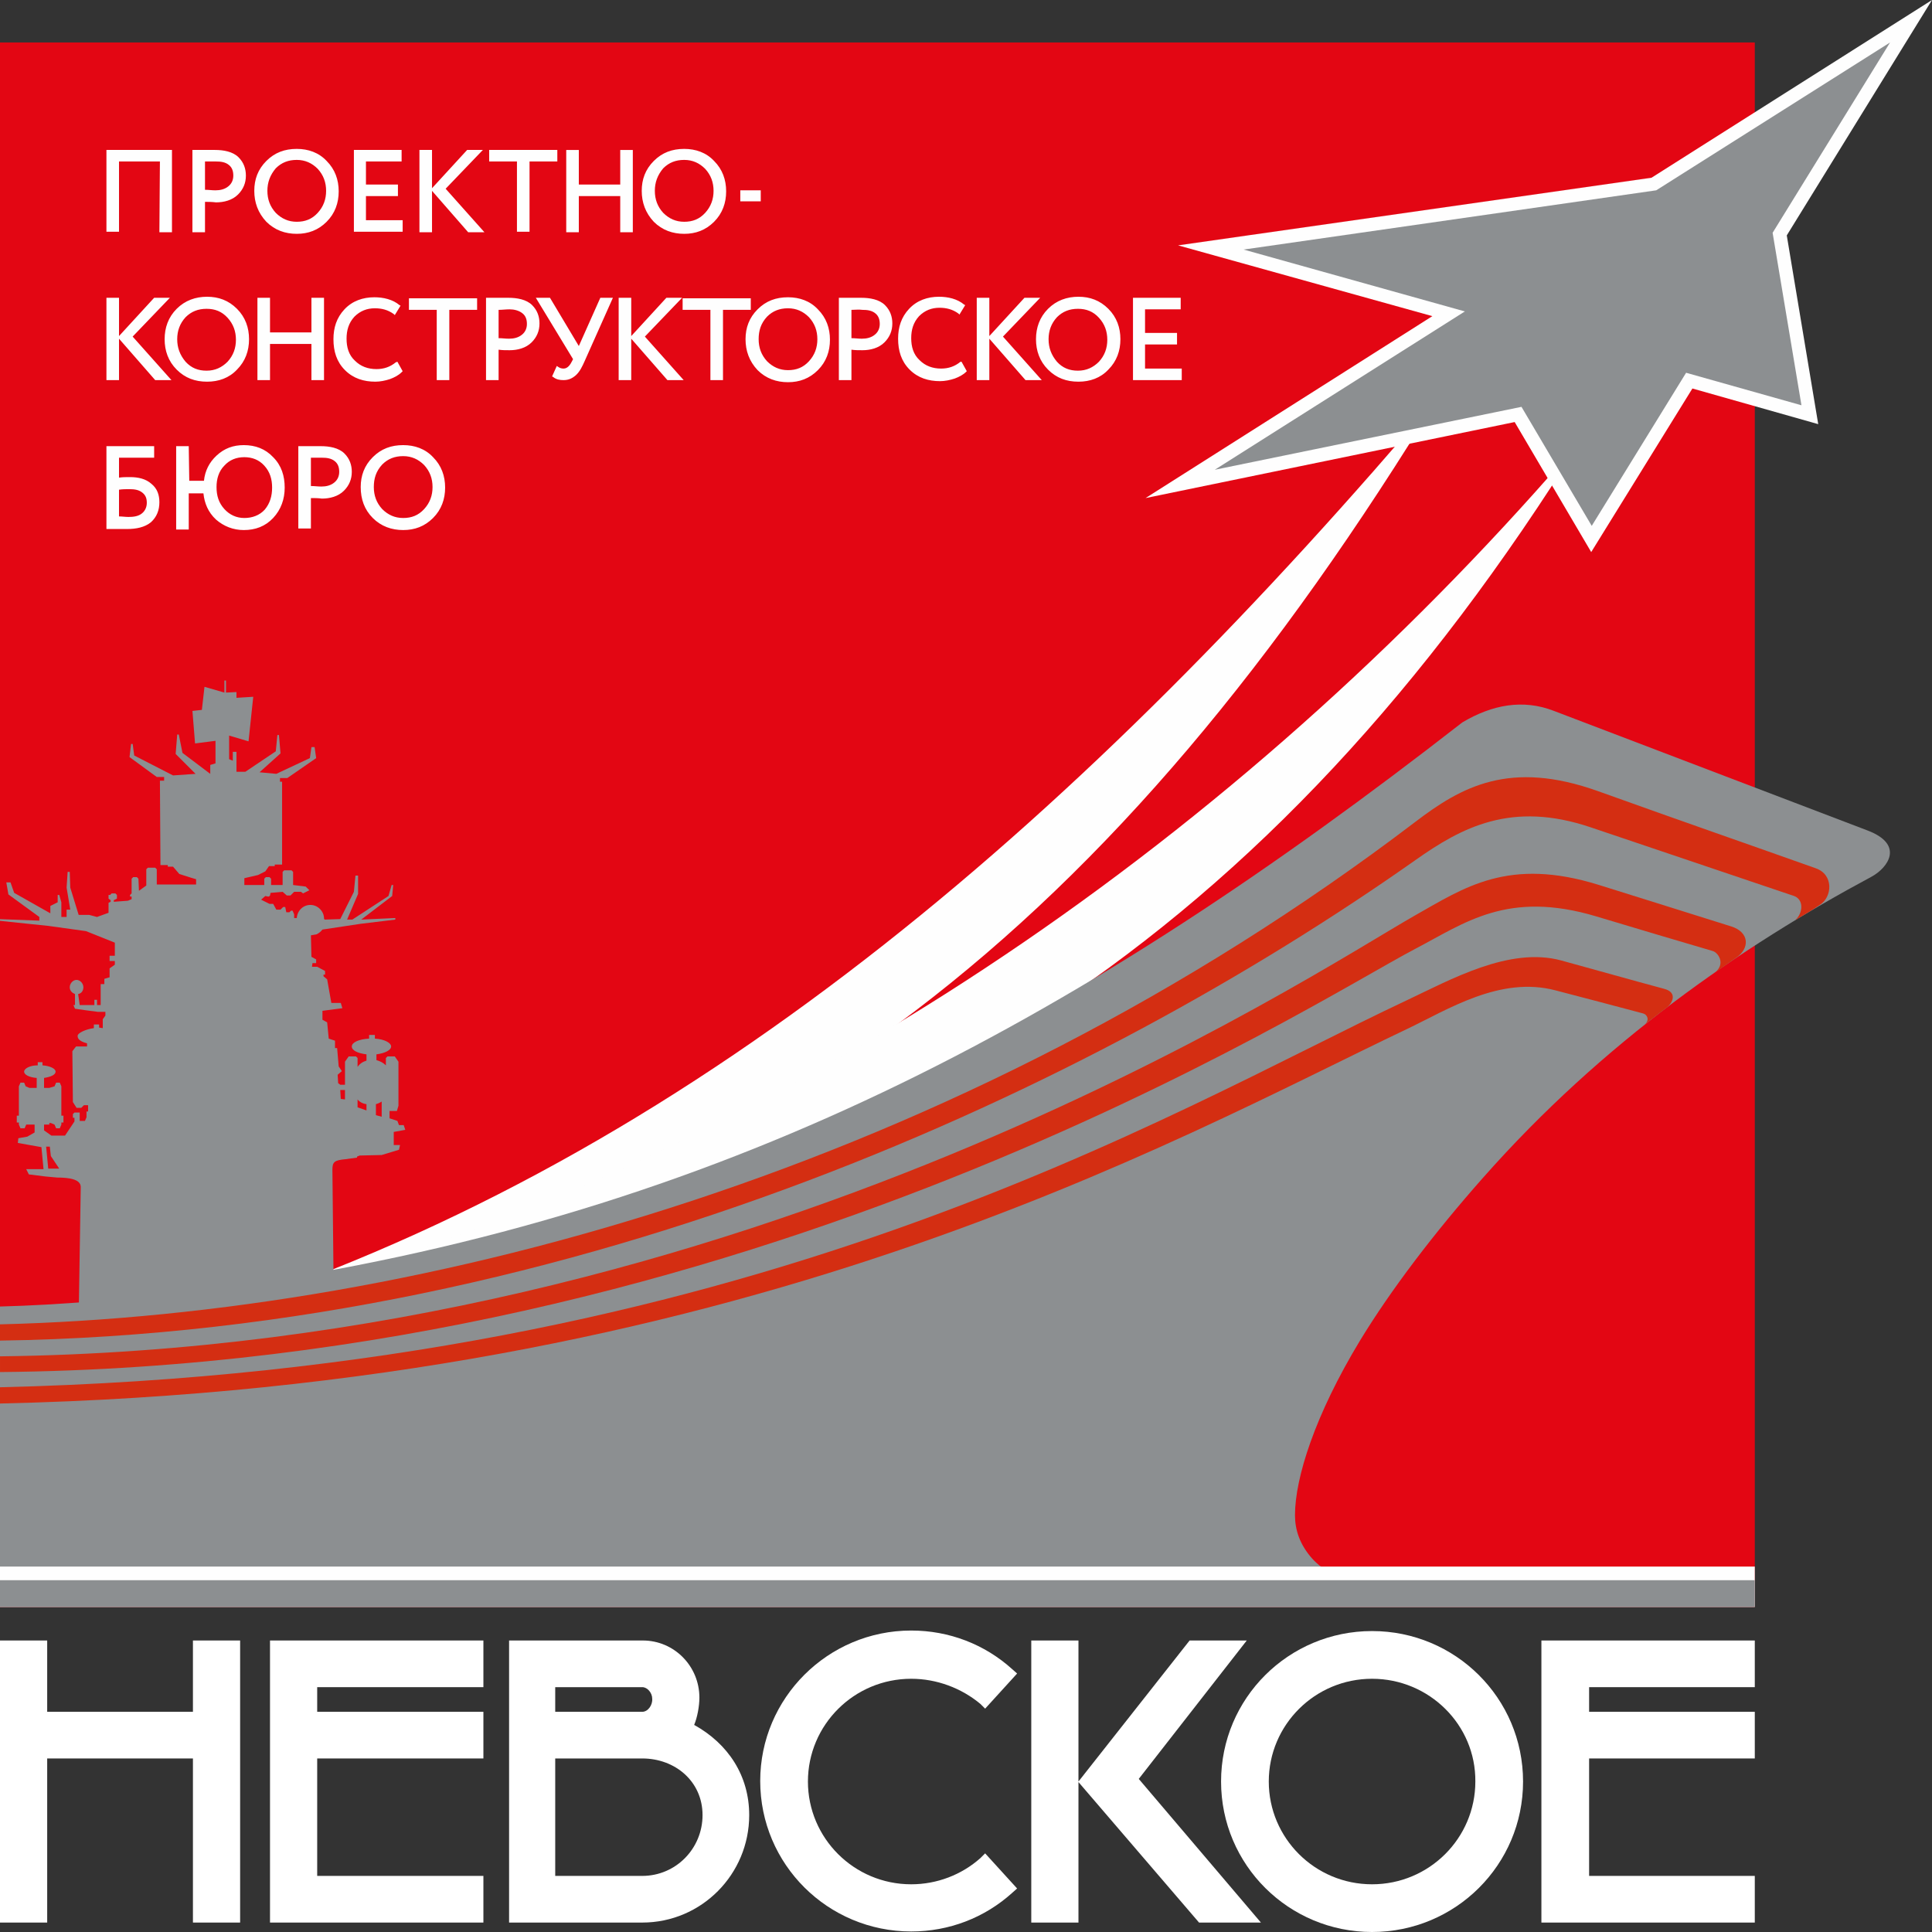 <svg enable-background="new 0 0 368.5 368.5" viewBox="0 0 368.5 368.5" xmlns="http://www.w3.org/2000/svg"><rect x="0" y="0" width="368.5" height="368.5" fill="#333333" stroke="none"/><g clip-rule="evenodd" fill-rule="evenodd"><path d="m0 8.1h334.7v298.4h-334.7z" fill="#e30613"/><path d="m274.8 75c-67.8 80-139.7 142.9-227.7 173.2 98.9-19.8 164.9-70 227.7-173.2z" fill="#fefefe"/><path d="m188.7 64.6v7.9h-2.4v-15.7h2.4v7.3l6.7-7.3h3l-7.1 7.4 7.4 8.3h-3.1zm-68.3 0v7.9h-2.4v-15.7h2.4v7.3l6.7-7.3h3l-7.1 7.4 7.4 8.3h-3.1zm-97.7 0v7.9h-2.4v-15.7h2.4v7.3l6.7-7.3h3l-7.1 7.4 7.4 8.3h-3.1zm59.7-28.2v7.9h-2.4v-15.7h2.4v7.3l6.7-7.3h3l-7.1 7.4 7.4 8.3h-3.1zm-51.9-5.6h-7.8v13.4h-2.4v-15.6h12.5v15.7h-2.4zm18 5.6c0-2.2.7-4.1 2.3-5.7s3.5-2.3 5.8-2.3c2.2 0 4.2.7 5.7 2.3 1.6 1.6 2.3 3.6 2.3 5.8s-.7 4.2-2.3 5.8-3.5 2.3-5.7 2.3-4.2-.7-5.8-2.3c-1.6-1.7-2.3-3.7-2.3-5.9zm21.3-5.6v4.4h6.1v2.2h-6.1v4.6h7v2.2h-9.3v-15.6h9.1v2.2zm52.6 5.6c0-2.2.7-4.1 2.3-5.7s3.5-2.3 5.8-2.3c2.2 0 4.2.7 5.7 2.3 1.6 1.6 2.3 3.6 2.3 5.8s-.7 4.2-2.3 5.8-3.5 2.3-5.7 2.3-4.2-.7-5.8-2.3c-1.6-1.7-2.3-3.7-2.3-5.9zm-99.7 50.9v3.8c.7-.1 1.4-.1 2.1-.1 1.5 0 3 .3 4.1 1.3 1.1.9 1.5 2.1 1.5 3.5 0 1.5-.5 2.8-1.6 3.8-1.2 1-2.9 1.3-4.5 1.3-.7 0-1.4 0-2.1 0-.2 0-.5 0-.7 0s-.4 0-.6 0c-.1 0-.2 0-.3 0h-.3v-15.8h9.1v2.2zm13.4 4.4h2.8c.2-1.9 1-3.5 2.4-4.8 1.5-1.4 3.2-2 5.2-2 2.2 0 4.1.7 5.6 2.3 1.6 1.6 2.2 3.6 2.2 5.8s-.7 4.2-2.2 5.8-3.4 2.3-5.6 2.3c-2 0-3.8-.7-5.3-2-1.5-1.4-2.2-3.1-2.4-5h-2.8v6.9h-2.4v-15.9h2.4zm23.2 3.3v5.8h-2.4v-15.7h.3 1.9 2.1c1.6 0 3.4.3 4.5 1.4 1 1 1.4 2.2 1.4 3.5 0 1.4-.5 2.6-1.5 3.6-1.1 1.1-2.7 1.5-4.2 1.5-.7-.1-1.4-.1-2.1-.1zm9.5-2.1c0-2.2.7-4.1 2.3-5.7s3.5-2.3 5.8-2.3c2.2 0 4.2.7 5.7 2.3 1.6 1.6 2.3 3.6 2.3 5.8s-.7 4.2-2.3 5.8-3.5 2.3-5.7 2.3-4.2-.7-5.8-2.3-2.3-3.6-2.3-5.9zm-29.7-54.4v5.8h-2.4v-15.7h.3 1.9 2.1c1.6 0 3.4.3 4.5 1.4 1 1 1.4 2.2 1.4 3.5 0 1.4-.5 2.6-1.5 3.6-1.1 1.1-2.7 1.5-4.2 1.5-.8-.1-1.5-.1-2.1-.1zm59.5-7.7h-5.3v-2.2h13v2.2h-5.3v13.4h-2.4zm19.7 6.6h-7.9v6.9h-2.4v-15.7h2.4v6.6h7.9v-6.6h2.4v15.7h-2.4zm26.8 1h-3.9v-2.1h3.9zm-113.7 26.3c0 2.2.7 4.2 2.3 5.8s3.5 2.3 5.8 2.3c2.2 0 4.2-.7 5.7-2.3 1.6-1.6 2.3-3.6 2.3-5.8s-.7-4.2-2.3-5.8-3.5-2.3-5.7-2.3-4.2.7-5.8 2.3-2.3 3.6-2.3 5.8zm28 .9h-7.9v6.9h-2.4v-15.7h2.4v6.6h7.9v-6.6h2.4v15.7h-2.4zm16.4 3.4 1 1.8-.2.2c-.6.6-1.4 1-2.2 1.3-.9.3-1.9.5-2.8.5-2.2 0-4.2-.6-5.8-2.2s-2.2-3.6-2.2-5.9c0-2.2.6-4.1 2.1-5.7s3.5-2.3 5.7-2.3c1.7 0 3.5.4 4.8 1.5l.2.1-1.1 1.8-.2-.2c-1.1-.8-2.3-1.1-3.6-1.1-1.5 0-2.8.5-3.9 1.6-1.1 1.2-1.5 2.6-1.5 4.2s.4 3.1 1.6 4.2c1.1 1.1 2.5 1.6 4.1 1.6 1.4 0 2.6-.4 3.7-1.3zm7.5-9.9h-5.3v-2.2h13v2.2h-5.3v13.4h-2.4zm11.8 7.6v5.8h-2.4v-15.7h.3 1.9 2.1c1.6 0 3.4.3 4.5 1.4 1 1 1.4 2.2 1.4 3.5 0 1.4-.5 2.6-1.5 3.6-1.1 1.1-2.7 1.5-4.2 1.5-.7 0-1.4 0-2.1-.1zm14.2 1.8-.2.4c-.3.6-.8 1.4-1.6 1.4-.4 0-.7-.1-1-.3l-.3-.2-.9 2 .2.1c.6.5 1.3.6 2 .6.9 0 1.6-.3 2.3-.9.8-.7 1.3-1.8 1.7-2.7l5.4-12.1h-2.4l-4.1 9.2-5.5-9.2h-2.7zm26.2-9.4v13.4h2.4v-13.4h5.3v-2.2h-13v2.2zm6.7 5.6c0-2.2.7-4.1 2.3-5.7s3.5-2.3 5.8-2.3c2.2 0 4.2.7 5.7 2.3 1.6 1.6 2.3 3.6 2.3 5.8s-.7 4.2-2.3 5.8-3.5 2.3-5.7 2.3-4.2-.7-5.8-2.3c-1.6-1.7-2.3-3.7-2.3-5.9zm20.2 2v5.8h-2.4v-15.7h.3 1.9 2.1c1.6 0 3.4.3 4.5 1.4 1 1 1.4 2.2 1.4 3.5 0 1.4-.5 2.6-1.5 3.6-1.1 1.1-2.7 1.5-4.2 1.5-.7 0-1.4 0-2.1-.1zm21 2.3 1 1.8-.1.1c-.6.6-1.4 1-2.2 1.3-.9.3-1.9.5-2.8.5-2.2 0-4.2-.6-5.8-2.2s-2.2-3.6-2.2-5.9c0-2.2.6-4.1 2.1-5.7s3.5-2.3 5.7-2.3c1.7 0 3.5.4 4.8 1.5l.2.1-1.1 1.8-.2-.2c-1.1-.8-2.3-1.1-3.6-1.1-1.5 0-2.8.5-3.9 1.6-1.1 1.2-1.5 2.6-1.5 4.2s.4 3.1 1.6 4.2c1.1 1.1 2.5 1.6 4.1 1.6 1.4 0 2.6-.4 3.7-1.3zm14.2-4.3c0 2.2.7 4.2 2.3 5.8s3.5 2.3 5.8 2.3c2.2 0 4.2-.7 5.7-2.3 1.6-1.6 2.3-3.6 2.3-5.8s-.7-4.2-2.3-5.8-3.5-2.3-5.7-2.3-4.2.7-5.8 2.3-2.3 3.6-2.3 5.8zm20.8-5.6v4.4h6.1v2.2h-6.1v4.6h7v2.2h-9.3v-15.7h9.1v2.2h-6.8zm-167.4-22.7c0 1.6.5 3 1.6 4.2 1.1 1.1 2.4 1.7 4 1.7s2.9-.5 4-1.7 1.6-2.6 1.6-4.2-.5-3-1.6-4.2c-1.1-1.1-2.4-1.7-4-1.7s-2.9.5-4 1.6c-1.1 1.3-1.6 2.7-1.6 4.3zm73.9 0c0 1.6.5 3 1.6 4.2 1.1 1.1 2.4 1.7 4 1.7s2.9-.5 4-1.7 1.6-2.6 1.6-4.2-.5-3-1.6-4.2c-1.1-1.1-2.4-1.7-4-1.7s-2.9.5-4 1.6c-1.1 1.3-1.6 2.7-1.6 4.3zm-102.2 57v5.1c.6 0 1.2.1 1.8.1.9 0 1.9-.1 2.6-.7.6-.5.9-1.2.9-2s-.2-1.4-.8-1.9c-.7-.6-1.6-.7-2.5-.7-.7 0-1.3 0-2 .1zm18.6-.5c0 1.6.4 3 1.5 4.2 1 1.1 2.3 1.7 3.8 1.7s2.9-.5 3.9-1.6c1-1.2 1.4-2.6 1.4-4.2s-.4-3-1.5-4.2c-1-1.1-2.3-1.6-3.8-1.6s-2.8.5-3.8 1.6c-1.1 1.1-1.5 2.6-1.5 4.1zm18-5.6v5.4c.7 0 1.3.1 2 .1.9 0 1.8-.2 2.5-.8.6-.5.9-1.2.9-2s-.2-1.5-.8-2c-.7-.6-1.6-.7-2.5-.7-.7 0-1.4 0-2.1 0zm12 5.6c0 1.6.5 3 1.6 4.2 1.1 1.1 2.4 1.7 4 1.7s2.9-.5 4-1.7 1.6-2.6 1.6-4.2-.5-3-1.6-4.2c-1.1-1.1-2.4-1.7-4-1.7s-2.9.5-4 1.6c-1.2 1.3-1.6 2.7-1.6 4.3zm-32.2-62.1v5.4c.7 0 1.3.1 2 .1.9 0 1.8-.2 2.5-.8.6-.5.9-1.2.9-2s-.2-1.5-.8-2c-.7-.6-1.6-.7-2.5-.7-.8 0-1.5 0-2.1 0zm-5.3 33.9c0-1.6.5-3 1.6-4.2 1.1-1.1 2.4-1.6 4-1.6s2.9.5 4 1.7 1.6 2.6 1.6 4.2-.5 3-1.6 4.2c-1.1 1.1-2.4 1.7-4 1.7s-2.9-.5-4-1.7c-1.1-1.3-1.6-2.7-1.6-4.3zm61.3-5.6v5.4c.7 0 1.3.1 2 .1.9 0 1.8-.2 2.5-.8.6-.5.9-1.2.9-2s-.2-1.5-.8-2c-.7-.6-1.7-.8-2.5-.8-.7 0-1.4.1-2.1.1zm49.6 5.6c0 1.6.5 3 1.6 4.2 1.1 1.1 2.4 1.7 4 1.7s2.9-.5 4-1.7 1.6-2.6 1.6-4.2-.5-3-1.6-4.2c-1.1-1.1-2.4-1.7-4-1.7s-2.9.5-4 1.6c-1.2 1.3-1.6 2.7-1.6 4.3zm17.7-5.6v5.4c.7 0 1.3.1 2 .1.9 0 1.8-.2 2.5-.8.6-.5.9-1.2.9-2s-.2-1.5-.8-2c-.7-.6-1.6-.7-2.5-.7-.7-.1-1.4 0-2.1 0zm37.6 5.6c0-1.6.5-3 1.6-4.2 1.1-1.1 2.4-1.6 4-1.6s2.9.5 4 1.7 1.6 2.6 1.6 4.2-.5 3-1.6 4.2c-1.1 1.1-2.4 1.7-4 1.7s-2.9-.5-4-1.7c-1.1-1.3-1.6-2.7-1.6-4.3z" fill="#fefefe"/><path d="m301.7 83.7c-62.1 72.7-143.6 130.4-234.1 158.6 102.6-18.4 174.4-62.6 234.1-158.6z" fill="#fefefe"/><path d="m61.9 175.4 3-.1 2.6-5.2.3-3.1h.5v3.5l-2.1 4.9h1l6.9-4.5.6-2.1h.3l-.2 2.1-5.9 4.5 6.5-.3v.3l-6.6.8-7.3 1.1c-.3.4-.7.7-1.1.9l-1.1.2.1 4.1.9.5v.7h-.7l-.1.7h1l1.5.8v.7h-.3v.3l.7.6.8 4.5h1.8l.3 1-3.8.5v1.7l.9.5.3 3.1 1.2.4v1.4h.4l.3 3.5.4.6.2.3-.8.7.1 1.6.4.3h.9v-4.4l.7-1h1.4l.3.3v1.7c.4-.6 1-1 1.7-1.2v-1.2c-1.6-.2-2.8-.7-2.8-1.5s1.4-1.4 3.3-1.5v-.7h1.1v.7c1.8.1 3.1.8 3.1 1.5s-1.2 1.3-2.8 1.5v1.1c.7.2 1.3.5 1.8 1v-1.4l.3-.3h1.4l.7 1v8.4l-.3 1h-1.4v1.4l1.5.5.3.8h.9l.3.9-2.2.4v2.5h1.2l-.2.9-3.3 1-4.2.1-.5.2v.2l-2.2.3c-2.1.2-2.5.5-2.5 2l.5 47.6h-49.2l.7-44.3c0-1.5-2.3-1.8-4.5-1.8l-2.2-.2-3.2-.4-.5-1h3.3l-.4-4.2-4.5-.8.1-.9 1.7-.3 1.4-.8v-1.5h-1.6l-.3.7h-.8l-.3-.7v-.4h-.4v-1.3h.4v-5.6l.3-.7h.7l.3.7.7.3h1.4v-1.9c-1.4-.1-2.4-.6-2.4-1.2s1.1-1.2 2.6-1.2v-.6h.9v.6c1.4.1 2.5.6 2.5 1.2s-.9 1-2.2 1.2v1.9h1l1-.3.3-.7h.7l.3.7v5.6h.4v1.3h-.4v.4l-.3.7h-.7l-.3-.7-.7-.3h-.3v.3h-1v1.1l1.4 1h2.6l1.8-2.7v-.7h-.3v-.7l.3-.3h1v1.6h1l.3-.7v-1.1h.3v-1.2h-.8l-.5.5c-1.1 0-.2 0-.9 0l-.7-1.1-.1-9.7.7-.9h2.1v-.6c-1.1-.3-1.8-.7-1.8-1.4 0-.6 1.6-1.3 3.1-1.5v-.7h1v.6l.7.1v-1.7l.5-.7v-.7h-1.4l-2.3-.3-2.1-.3-.3-.7h.3v-2.1c-.5-.2-1-.6-1-1.3s.6-1.4 1.3-1.4 1.3.7 1.3 1.4-.4 1.2-1 1.3l.3 2.1h1.2 1.6v-1h.5v1h.7v-4h.7v-1l1-.3v-1.7l1-.7v-.7h-1v-1h1v-2.5l-5.5-2.2-7.2-1-9.6-1v-.3l7.9.3v-.7l-5.9-4.3-.4-2.3h.8l.7 2 6.9 3.9v-1.4l1.4-.7v-1.4h.3l.4 1.4v2.8h1v-1.4h.7l-.7-4.2.2-3h.4l.1 3 1.6 5.2h2l1.5.4 2.2-.8v-1.9l.4-.2v-.3l-.4-.3v-.7h.3l.3-.3h.7l.3.3v.7l-.6.3v.3l2.7-.2.7-.3v-.5h-.3v-.3l.3-.3v-2.8l.3-.3h.7l.3.3.1 2.3 1.4-1v-3.1l.3-.3h1.4l.3.3v2.9h7.5v-1l-1-.3-2.2-.7-1.2-1.4h-1v-.3h-1.4l-.1-16.1h.8v-.7h-1.4l-5.2-3.8.3-2.5h.3l.3 2.2 7.4 3.8 4.3-.3-3.8-3.8.3-3.7h.3l.7 3.5 5.3 4v-1.7l1-.3v-4.3l-3.9.5-.5-6.2 1.8-.2.5-4.4 3.8 1.1v-2.3h.3v2.3l2-.1v1.1l3.2-.2-.9 8.5-3.7-1.1v4.5l.7.3v-1.7h.7v3.8h1.7l5.8-3.9.3-3.1h.3l.3 3.5-4 3.6 3.2.3 6.4-3 .3-2.1h.6l.3 2.1-5.5 3.8h-1.4v.7h.4v15.8h-1.4v.3h-1.1l-.7 1-1.4.7-2.6.6v1.3h3.8v-1.2l.3-.3h.7l.3.3v1.2h2.2v-2.5l.3-.3h1.4l.3.3v2.5l2.4.3.7.7-1.2.6-.4-.3h-1.3l-.7.7h-.7l-.8-.7-2.3.2-.1.5-.2.2h-.2l-.5-.1-.8.7 1.6.8h.7l.6 1.1h.8l.5-.5h.4l.2 1h.6l.3-.3h.3l.3.7v.7h.5c.1-1.4 1.2-2.5 2.6-2.5s2.6 1.2 2.6 2.6zm10.9 37.6v-2.9c-.3.2-.7.4-1.1.5v2.1zm-2.9-1.2v-1.2c-.8-.1-1.4-.5-1.7-.9v1.5zm-4.1-2.1v-1.8h-.9l.1 1.7zm-57 9 .4 4.2h2.1l-1.6-2.4-.2-1.8z" fill="#8c8f91"/><path d="m0 249.2v52.2h259.4c-3.8 0-7-1.8-9.1-4.1-2.4-2.7-3.3-5.5-3.3-8.3 0-7.1 3.8-19.1 12.4-33.3 5.9-9.7 14.2-20.6 23.5-31.1 22.8-25.8 49.1-44 74.1-57.4 3.1-1.7 6.3-6.1-.8-8.8l-59.8-22.8c-5.9-2.3-11.8-1.2-17.5 2.2-71.9 56-137.9 92.2-227.4 106.5-2.3.4-28.3 4.3-51.5 4.9z" fill="#8c8f91"/><path d="m342.4 175.5c1.5-1.3 1.7-3.9-.2-4.6-13-4.4-23.4-7.9-38.8-13.1-15.1-5.1-24.6 0-33.5 6.3-60.6 42.7-159 90-269.9 91.6v-3.1c80.7-2 182.5-29.3 269.9-95.8 8.9-6.8 18.1-11.9 34.9-5.9 15.3 5.5 29.7 10.5 41.5 14.7 3.5 1.2 3.2 5.5.8 7-1.6 1.1-2.7 1.7-4.7 2.9z" fill="#d42e12"/><path d="m327.1 185.5c2.1-1.7.6-3.8-.4-4.1-7.2-2.1-13.5-4-22.2-6.6-17-5.1-25.2 1.3-34.6 6.2-19.9 10.4-126.3 79.4-269.9 80.7v-3c143.3-1.7 250-72.8 269.9-84.1 9.4-5.3 17.8-11.2 35.1-5.8 8.7 2.7 17.5 5.5 25.2 7.9 3.5 1.1 3.6 4.2.9 6-1.1.8-2.9 2-4 2.8z" fill="#d42e12"/><path d="m313.7 195.4 4.3-3.3c.9-.7 2.1-2.8-.6-3.5-6.7-1.8-13-3.6-19.6-5.4-9.9-2.7-21.2 3.7-29.5 7.6-45.9 21.6-125 70.4-268.3 73.8v3.1c141.6-3.2 223.3-50 268.3-71.4 7.8-3.7 17.8-10.2 28.4-7.4 6.6 1.7 11 2.9 16.7 4.4.8.2 1.3 1.3.3 2.1z" fill="#d42e12"/><path d="m273.2 60.3-48.5-13.5 90.3-12.9 53.5-33.9-27.7 44.9 6 36-24-6.8-19.3 31.2-14.6-24.8-70.4 14.5z" fill="#fefefe"/><path d="m279.4 59.4-42.2-11.8 78.7-11.3 44.6-28.2-22.4 36.3 5.5 32.9-22-6.2-18 29.2-13.4-22.7-58.5 12z" fill="#8c8f91"/><path d="m0 298.8h334.7v7.7h-334.7z" fill="#fefefe"/><path d="m0 301.4h334.7v5.1h-334.7z" fill="#8c8f91"/><g fill="#fff"><path d="m261.7 320.2c-10.9 0-19.7 8.8-19.7 19.6s8.8 19.6 19.7 19.6 19.7-8.8 19.7-19.6c.1-10.8-8.8-19.6-19.7-19.6zm0-9.1c15.9 0 28.8 12.8 28.8 28.7s-12.9 28.7-28.8 28.7-28.8-12.8-28.8-28.7 12.9-28.7 28.8-28.7z"/><path d="m105.9 335.4v22.4h16.6c6.4 0 11.5-5.2 11.5-11.6s-5.2-10.8-11.5-10.8zm0-13.6v4.7h16.6c1.1 0 2-1.3 1.9-2.5 0-1.1-.9-2.2-1.9-2.2zm26.5 7.2c6.5 3.6 10.5 9.7 10.5 17.2 0 11.3-9.1 20.5-20.4 20.5h-25.4v-53.8h25.5c6 0 10.8 4.9 10.8 10.9 0 1.6-.4 3.8-1 5.2z"/><path d="m173.8 320.2c-10.9 0-19.7 8.8-19.7 19.6s8.8 19.6 19.7 19.6c4.9 0 9.6-1.8 13.2-5l.9-.9 6.1 6.7-.9.8c-5.3 4.8-12.1 7.4-19.3 7.4-15.9 0-28.8-12.8-28.8-28.7 0-15.8 12.9-28.7 28.8-28.7 7.2 0 14 2.6 19.3 7.4l.9.8-6.1 6.7-.9-.9c-3.6-3-8.3-4.8-13.2-4.8z"/><path d="m60.5 321.8v4.7h31.7v8.9h-31.7v22.4h31.7v8.9h-40.7v-53.8h40.7v8.9z"/><path d="m205.7 339.9v26.8h-9v-53.8h9v26.9l21.2-26.9h10.9l-20.6 26.4 23.3 27.4h-11.8z"/><path d="m303.1 321.8v4.7h31.6v8.9h-31.6v22.4h31.6v8.9h-40.7v-53.8h40.7v8.9z"/><path d="m36.8 335.4h-27.8v31.3h-9v-53.8h9v13.6h27.8v-13.6h9v53.8h-9z"/></g></g></svg>